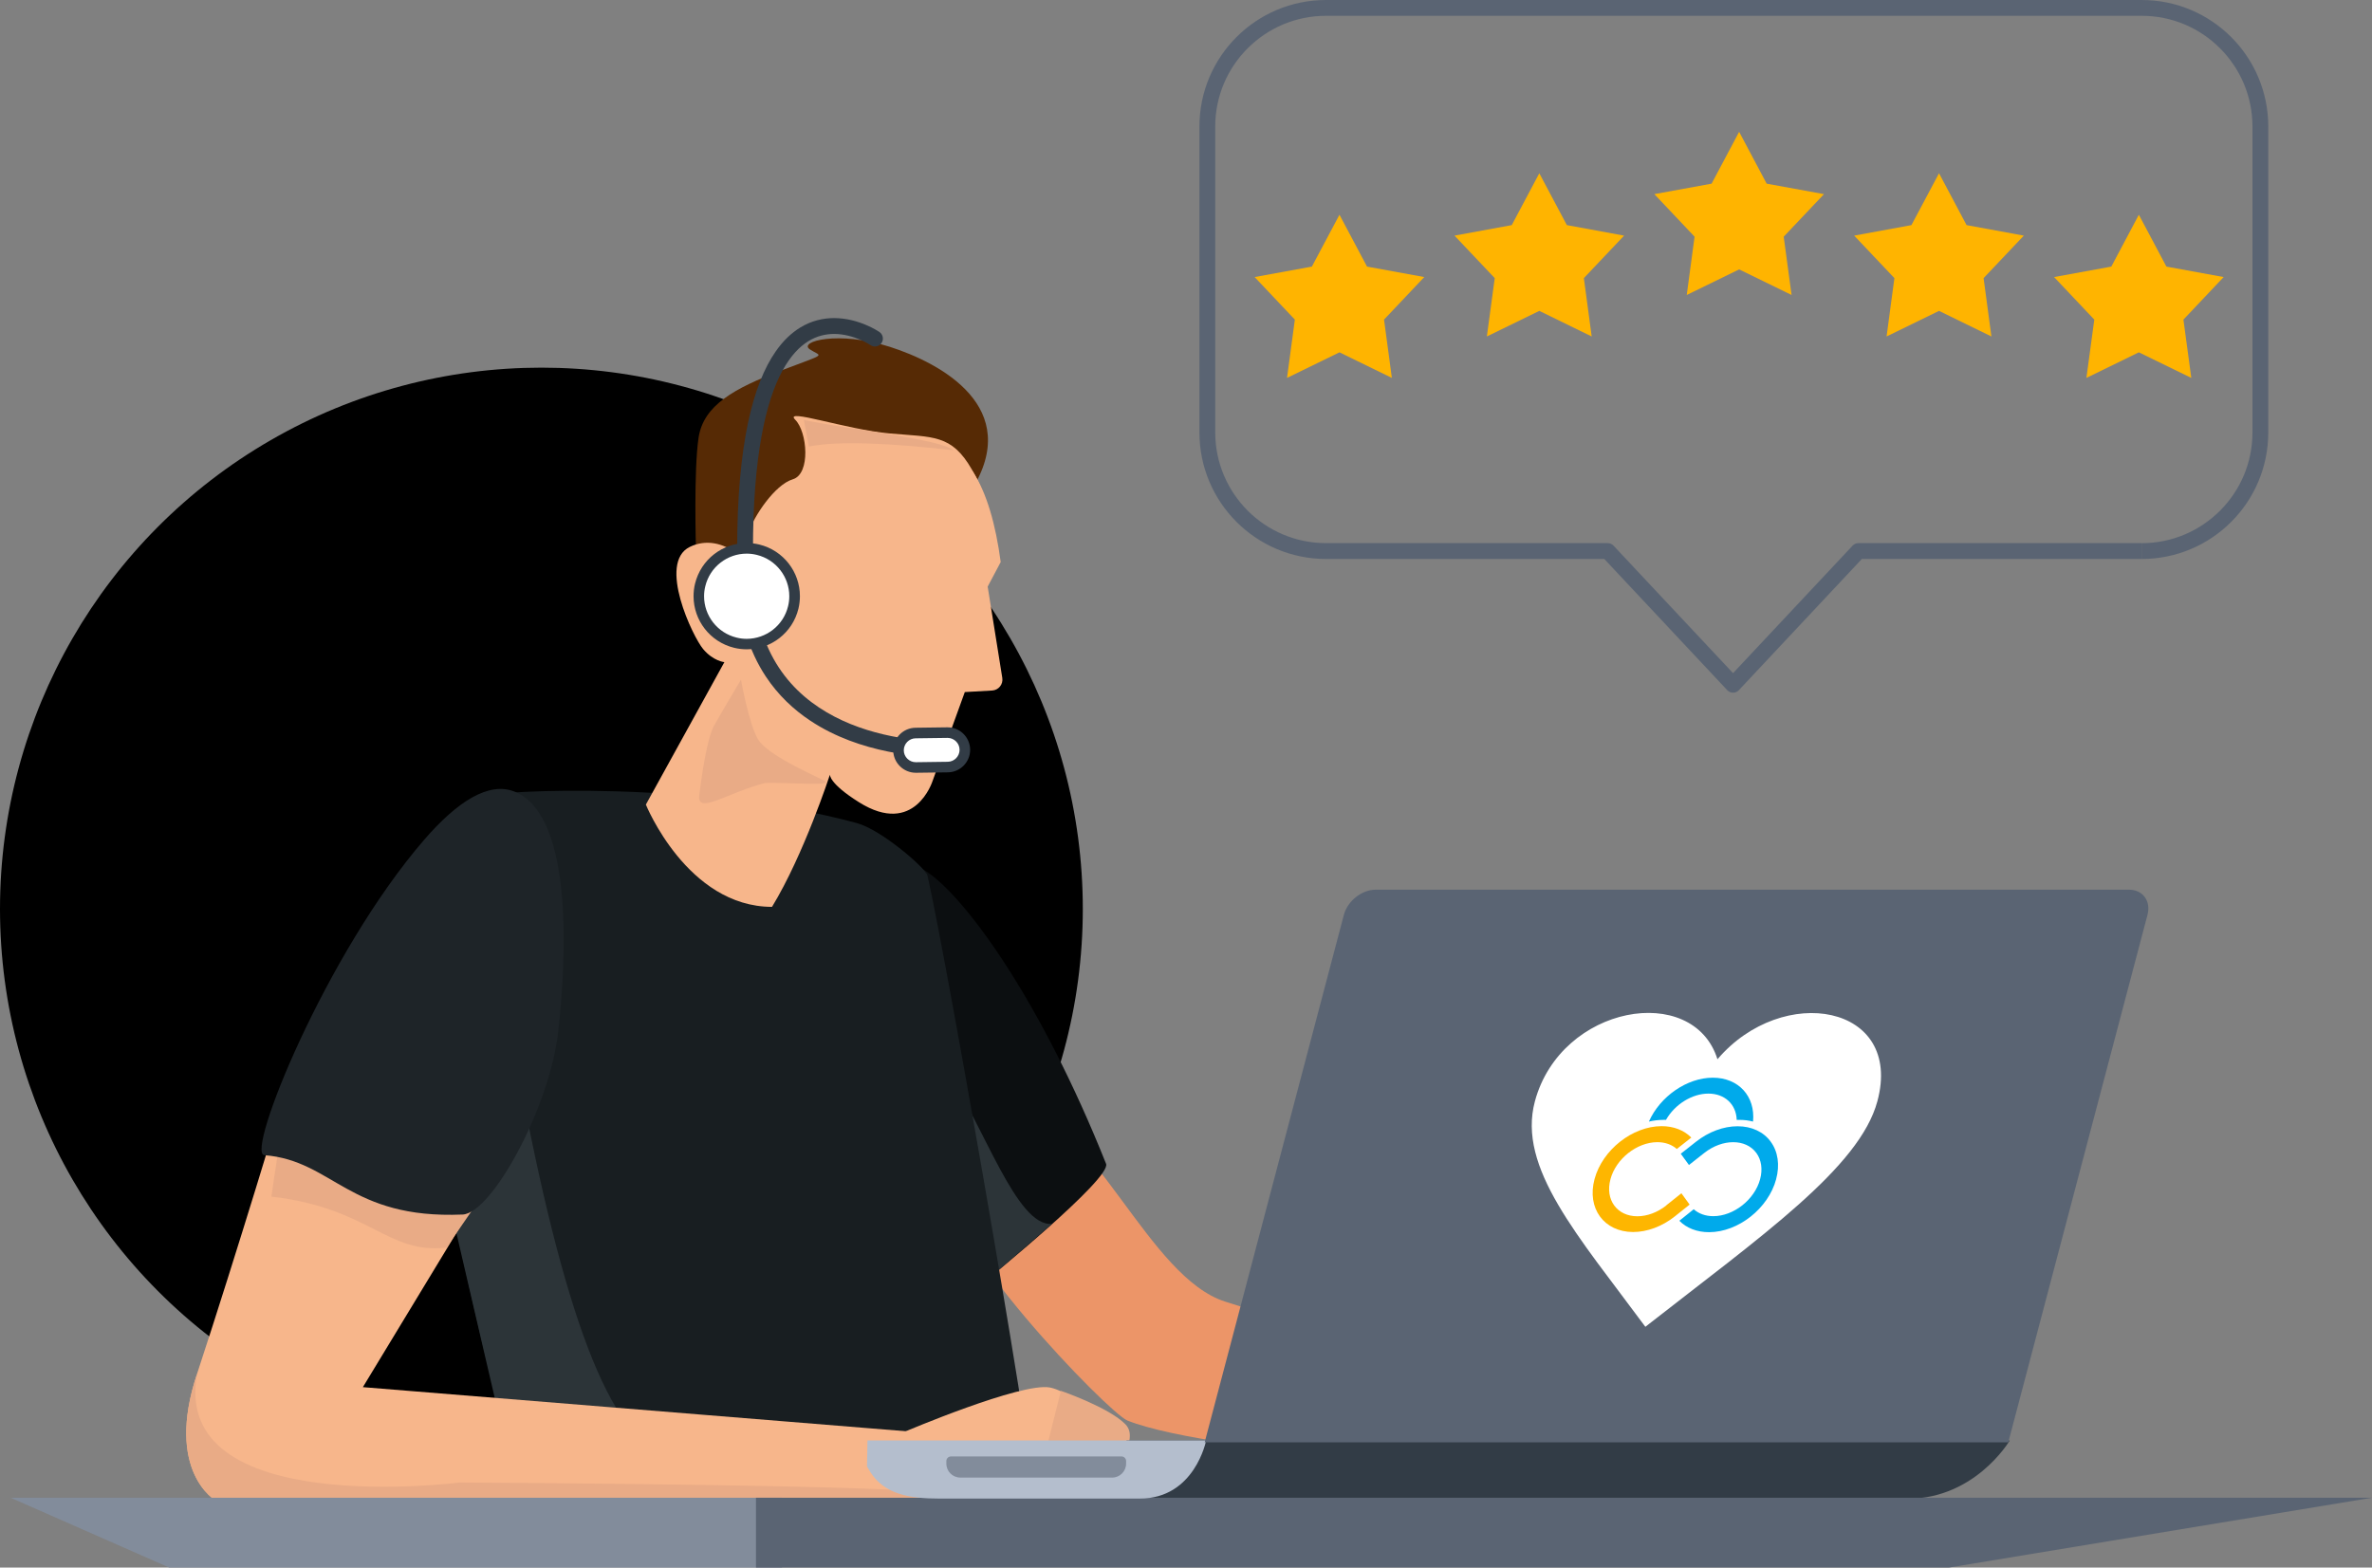 <?xml version="1.0" encoding="UTF-8"?>
<svg id="Ebene_2" data-name="Ebene 2" xmlns="http://www.w3.org/2000/svg" xmlns:xlink="http://www.w3.org/1999/xlink" viewBox="0 0 448.68 296.58">
  <rect x="0" y="0" width="448.68" height="296.58" fill="#808080" stroke="none"/>
  <defs>
    <style>
      .cls-1 {
        fill: #f7b68b;
      }

      .cls-2 {
        fill: #0c0f11;
      }

      .cls-3 {
        fill: #562a05;
      }

      .cls-4 {
        fill: #fff;
      }

      .cls-5 {
        fill: #b4becd;
      }

      .cls-6 {
        fill: #5a6473;
      }

      .cls-7 {
        fill: #feb600;
      }

      .cls-8 {
        fill: none;
      }

      .cls-9 {
        clip-path: url(#clippath-1);
      }

      .cls-10 {
        fill: #e9ab86;
      }

      .cls-11 {
        fill: #323c46;
      }

      .cls-12 {
        fill: #ffb400;
      }

      .cls-13 {
        fill: #1e2428;
      }

      .cls-14 {
        fill: #ec9568;
      }

      .cls-15 {
        fill: #00aaeb;
      }

      .cls-16 {
        fill: #181e21;
      }

      .cls-17 {
        fill: #2c3438;
      }

      .cls-18 {
        clip-path: url(#clippath);
      }

      .cls-19 {
        fill: #828c9b;
      }
    </style>
    <clipPath id="clippath">
      <polygon class="cls-8" points="294.84 191.65 359.62 191.65 343.62 251.04 278.83 251.04 294.84 191.65"/>
    </clipPath>
    <clipPath id="clippath-1">
      <polygon class="cls-8" points="294.84 191.65 359.62 191.65 343.62 251.04 278.83 251.04 294.84 191.65"/>
    </clipPath>
  </defs>
  <g id="Ebene_1-2" data-name="Ebene 1">
    <g>
      <circle cx="102.41" cy="171.97" r="102.41"/>
      <path class="cls-14" d="M178.19,221.81c-1.32,11.9,31.65,45.59,35.05,46.95,16.53,6.61,83.32,10.58,87.29,9.26,4.31-1.44.11-12.39-4.63-13.23-11.24-1.98-37.87-10.16-64.14-18.52-14.55-4.63-24.61-34.21-39.68-37.69-9.77-2.26-12.92,4.49-13.89,13.23Z"/>
      <path class="cls-2" d="M160.03,161.9s8.59-1.84,15.87,3.45c7.27,5.29,21.1,24.21,33.32,54.84,1.1,2.75-22.77,22.13-22.77,22.13,0,0-42.95-33.46-26.42-80.42Z"/>
      <path class="cls-17" d="M179,202.56l8.37,38.38.65.13,10.97-9.51c-6.76.6-13-19-20-29Z"/>
      <path class="cls-16" d="M77.78,165.16s11.24-13.23,13.89-14.55c2.1-1.05,40.33-3.04,70.41,5.12,4.67,1.27,13.04,8.54,13.36,9.93,3.96,17.5,21.92,120.8,20.49,121.18h-96.33s-25.13-90.59-21.82-121.67Z"/>
      <path class="cls-17" d="M84.56,222.54l.44,5.03,10,43,31,4c-10.45-1.33-19.7-26.95-28-72l-13.44,19.97Z"/>
      <path class="cls-1" d="M91,225.56l-22.36,36.89,111.32,9.04s3.75,9.48-2.87,11.46c-6.61,1.98-136.22,1-136.22,1,0,0-9.8-5.45-3.56-24.14,7.62-23.19,16.34-52.24,16.34-52.24l37.35,17.99Z"/>
      <path class="cls-10" d="M91.13,226.32l-37.55-13.12s-.58,1.36-2.24,13.2c18.66,2.16,21.85,10.93,33.11,9.65l6.69-9.73Z"/>
      <path class="cls-13" d="M97.49,149.84c-4.98-2.12-11.03,1.85-17.24,9.03-18.63,21.54-33.84,59.42-30.25,59.69,13,1,16.01,12.14,37.51,11.23,5.49-.23,16.49-20.23,18.09-34.69,1.42-12.81,3.1-40.49-8.11-45.26Z"/>
      <path class="cls-1" d="M171.07,270.91s22.15-9.43,27.54-8.39c5.39,1.04,20.39,13.04,3.33,17.89-5.39,6.23-28.62,3.91-32.04,2.12-3.41-1.79,1.16-11.62,1.16-11.62Z"/>
      <path class="cls-6" d="M405.11,104.26v1.5c13.23,0,23.95-10.72,23.95-23.95V23.95c0-13.23-10.72-23.95-23.95-23.95h-154.28c-13.23,0-23.95,10.72-23.95,23.95v57.86c0,13.23,10.72,23.95,23.95,23.95h52.63l23.27,24.83c.28.3.68.47,1.09.47s.81-.17,1.09-.47l23.27-24.83h52.91v-3h-53.56c-.41,0-.81.17-1.09.47l-22.62,24.13-22.62-24.13c-.28-.3-.68-.47-1.09-.47h-53.28c-5.79,0-11.02-2.34-14.82-6.14-3.79-3.8-6.14-9.03-6.14-14.82V23.95c0-5.79,2.34-11.02,6.14-14.82,3.8-3.79,9.03-6.14,14.82-6.14h154.28c5.79,0,11.02,2.34,14.82,6.14,3.79,3.8,6.14,9.03,6.14,14.82v57.86c0,5.79-2.34,11.02-6.14,14.82-3.8,3.79-9.03,6.14-14.82,6.14v1.5Z"/>
      <path class="cls-10" d="M212.92,269.52c3.08,3.22-3.51,10.57-6.96,15.04l-10.61-.16,5.33-21.25s9.16,3.15,12.24,6.37Z"/>
      <path class="cls-10" d="M86.96,280.49s96.75.48,90.13,2.46c-6.61,1.98-136.22,1-136.22,1,0,0-9.8-5.45-3.56-24.14-5.31,27.75,49.65,20.68,49.65,20.68Z"/>
      <path class="cls-11" d="M213.09,272.55h167.06s-6.87,11.7-20.56,10.99h-141.93c-5.52,0-4.57-10.99-4.57-10.99Z"/>
      <polygon class="cls-19" points="147.92 296.58 32 296.58 2 283.37 147.92 283.37 147.92 296.58"/>
      <polygon class="cls-6" points="368.68 296.58 143 296.58 143 283.37 448.68 283.37 368.68 296.58"/>
      <polygon class="cls-12" points="253.37 40.63 258.58 50.44 269.41 52.42 261.8 60.47 263.28 71.5 253.37 66.66 243.45 71.5 244.93 60.47 237.32 52.42 248.15 50.44 253.37 40.63"/>
      <polygon class="cls-12" points="291.17 32.78 296.38 42.59 307.21 44.58 299.6 52.62 301.08 63.66 291.17 58.82 281.25 63.66 282.74 52.62 275.13 44.58 285.96 42.59 291.17 32.78"/>
      <polygon class="cls-12" points="328.97 24.94 334.18 34.75 345.02 36.73 337.4 44.78 338.89 55.81 328.97 50.97 319.06 55.81 320.54 44.78 312.93 36.73 323.76 34.75 328.97 24.94"/>
      <polygon class="cls-12" points="366.78 32.78 371.99 42.59 382.82 44.58 375.21 52.62 376.69 63.66 366.78 58.82 356.86 63.66 358.34 52.62 350.73 44.58 361.56 42.59 366.78 32.78"/>
      <polygon class="cls-12" points="404.58 40.63 409.79 50.44 420.62 52.42 413.01 60.47 414.5 71.5 404.58 66.66 394.66 71.5 396.15 60.47 388.54 52.42 399.37 50.44 404.58 40.63"/>
      <path class="cls-3" d="M131.64,103.6s-.43-14.63.5-20.79c.93-6.16,6.79-9.36,15.67-12.73,8.88-3.38,7.63-2.49,5.38-3.98-2.25-1.5,5.41-3.58,15.1-.49,9.69,3.09,25.32,11.52,15.44,27.17-9.88,15.65-49.86,26.56-52.09,10.82Z"/>
      <path class="cls-1" d="M138.63,111.56c1.46,2.76,1.77-7.29,2.87-10.61,1.1-3.32,5.07-9.25,8.47-10.27,3.4-1.02,2.75-8.97.45-11.27-2.3-2.31,9.62,1.87,17.88,2.6,8.25.73,11.68.12,15.53,6.81,3.85,6.69,3.86,11.02,2.14,18.44-1.72,7.43-10.26,23.81-11.33,27.54-1.07,3.73-.16,4.49-7.06,4.9"/>
      <path class="cls-1" d="M186.84,110.96l2.45-4.62c-.96-7.17-2.63-13.06-5.31-17.18,0,0-.79,3.74-17.26-1.97-24.55-8.51-7.38,7.58-11.3,18.26-3.92,10.68-11.27,13.17-11.59,7.2-.32-5.97-7.24-12.19-13.36-9.17-6.13,3.02.6,17.03,2.53,19.32,1.92,2.29,4.02,2.48,4.02,2.48l-14.85,26.95s7.82,19.33,23.86,19.35c6.02-9.86,10.96-25.02,10.96-25.02,0,0-.25,1.62,5.49,5.22,10.54,6.62,13.91-3.98,13.91-3.98l6.11-16.86,5.16-.29c1.23-.07,2.13-1.18,1.93-2.4l-2.77-17.3Z"/>
      <path class="cls-11" d="M181.32,140.28h-.03c-.15.01-.92.06-2.13.06-4.08,0-13.25-.56-21.28-4.74-4.02-2.09-7.76-5.05-10.55-9.29-2.79-4.24-4.66-9.78-4.84-17.15-.04-1.76-.06-3.45-.06-5.09,0-17.72,2.42-28.12,5.54-33.87,1.56-2.88,3.26-4.61,4.92-5.64,1.66-1.02,3.31-1.37,4.88-1.38,1.87,0,3.62.53,4.89,1.07.63.27,1.15.54,1.49.74.17.1.3.18.39.23l.09.06h.02s.12-.16.12-.16l-.12.17h0s.12-.17.12-.17l-.12.17c.68.47,1.62.3,2.09-.38.47-.68.3-1.62-.38-2.09-.06-.04-1-.69-2.52-1.33-1.52-.65-3.63-1.3-6.06-1.31-2.03,0-4.29.48-6.46,1.82-1.63,1.01-3.2,2.48-4.61,4.52-2.13,3.07-3.93,7.4-5.22,13.49-1.28,6.09-2.05,13.93-2.05,24.05,0,1.66.02,3.38.06,5.16.18,7.84,2.21,13.99,5.33,18.73,2.34,3.55,5.27,6.3,8.44,8.4,4.75,3.16,10.01,4.89,14.69,5.84,4.67.96,8.77,1.13,11.21,1.13,1.48,0,2.35-.07,2.39-.07.83-.06,1.44-.78,1.38-1.61-.06-.83-.78-1.44-1.61-1.38Z"/>
      <path class="cls-4" d="M173.27,145.21l6.03-.08c1.79-.02,3.24-1.51,3.22-3.31-.02-1.79-1.51-3.24-3.31-3.22l-6.03.08c-1.79.02-3.24,1.51-3.22,3.31.02,1.79,1.51,3.24,3.31,3.22Z"/>
      <path class="cls-11" d="M173.27,145.21v1s6.04-.08,6.04-.08c2.33-.04,4.2-1.94,4.2-4.26v-.06s0,0,0,0c-.04-2.33-1.94-4.2-4.26-4.2h-.06s0,0,0,0l-6.03.08c-2.33.04-4.2,1.94-4.2,4.26v.06s0,0,0,0h0c.04,2.32,1.94,4.19,4.26,4.2h.06s0,0,0,0v-1s-.03-1-.03-1h-.03c-1.22,0-2.25-1-2.26-2.23h0s0,0,0,0v-.03c0-1.22,1-2.25,2.23-2.26l6.03-.08h0s.03,0,.03,0c1.22,0,2.25,1,2.26,2.23h0s0,.03,0,.03c0,1.22-1,2.25-2.23,2.26l-6.03.08h0s.01,1,.01,1Z"/>
      <path class="cls-4" d="M132.44,110.67c-1.18,4.86,1.81,9.76,6.67,10.93,4.86,1.18,9.76-1.81,10.93-6.67,1.18-4.86-1.81-9.76-6.67-10.93-4.86-1.18-9.76,1.81-10.93,6.67Z"/>
      <path class="cls-11" d="M132.44,110.67l-.97-.24c-.19.79-.28,1.59-.28,2.37,0,4.54,3.09,8.65,7.7,9.77.79.19,1.59.28,2.37.28,4.54,0,8.65-3.09,9.77-7.69.19-.79.28-1.59.28-2.37,0-4.54-3.09-8.65-7.7-9.77-.79-.19-1.59-.28-2.37-.28-4.54,0-8.65,3.09-9.77,7.7l.97.24.97.24c.89-3.69,4.19-6.17,7.82-6.17.63,0,1.26.07,1.9.23,3.69.89,6.17,4.19,6.17,7.82,0,.63-.07,1.26-.23,1.9-.89,3.69-4.19,6.16-7.82,6.17-.63,0-1.26-.07-1.9-.23-3.69-.89-6.17-4.19-6.17-7.82,0-.63.07-1.26.23-1.9l-.97-.24Z"/>
      <path class="cls-10" d="M140.16,128.59s1.53,8.56,3.26,11.35c1.73,2.79,9.58,6.34,12.27,7.64,2.69,1.3-6.51.43-10.9.55-6.95,1.71-12.99,6.15-12.52,2.34.47-3.81,1.47-10.77,2.8-13.18,1.34-2.41,5.1-8.71,5.1-8.71Z"/>
      <path class="cls-5" d="M164.09,277.61l-.09-.16.09-4.91h64.06s-2.14,11.01-12.56,10.99h-37.93c-5.52,0-10.33-.76-13.03-5.02l-.54-.91Z"/>
      <path class="cls-6" d="M227.87,272.89l26.33-99.79c.7-2.64,3.39-4.77,6.02-4.77h142.48c2.63,0,4.2,2.13,3.51,4.77l-26.33,99.79h-152.01Z"/>
      <path class="cls-19" d="M181.64,279.56h28.73c1.46,0,2.64-1.18,2.64-2.64v-.48c0-.49-.39-.88-.88-.88h-32.24c-.49,0-.88.39-.88.88v.48c0,1.46,1.18,2.64,2.64,2.64Z"/>
      <path class="cls-10" d="M180.38,85.2c-2.53-2.11-18.38-3.7-28.33-5.74l.95,5.03c5.61-1.13,15.37-.65,27.38.7Z"/>
      <g class="cls-18">
        <g class="cls-9">
          <path class="cls-4" d="M355.12,208.36c-3.39,12.58-21.89,25.45-43.89,42.67-12.71-17.22-24.28-30.09-20.89-42.67,4.93-18.27,29.97-22.53,34.53-7.95,12.34-14.47,35.19-10.39,30.25,7.95"/>
          <path class="cls-7" d="M315.21,228.06c-1.66,1.32-3.64,2.06-5.49,2.06-3.86,0-6.14-3.14-5.09-7v-.02c1.04-3.86,5.01-6.99,8.87-7,1.45,0,2.73.45,3.68,1.29l2.74-2.16c-1.38-1.4-3.36-2.16-5.61-2.16h-.02c-5.52.02-11.19,4.5-12.67,10.01-1.49,5.52,1.77,10,7.28,10.02h.02c2.65,0,5.47-1.05,7.84-2.92l2.84-2.27-1.55-2.14-2.85,2.27Z"/>
          <path class="cls-15" d="M334.95,216.02c-1.36-1.88-3.62-2.93-6.27-2.93h-.02c-2.65,0-5.47,1.05-7.85,2.93l-2.88,2.27,1.55,2.13s2.69-2.12,2.88-2.27c3.46-2.73,7.88-2.73,9.87,0,.96,1.31,1.21,3.09.71,4.95-1.03,3.86-5,7-8.86,7h0c-1.45,0-2.75-.46-3.7-1.31l-2.72,2.18c1.38,1.4,3.36,2.16,5.61,2.16h.02c5.52-.01,11.2-4.5,12.68-10.02v-.02c.72-2.66.35-5.21-1.03-7.08"/>
          <path class="cls-15" d="M314.63,211.87h.02c.16,0,.32,0,.48.01,1.69-2.96,4.96-4.98,8.04-4.97,3.08,0,5.25,2.03,5.34,4.98.16,0,.33-.01.49-.01h.02c.9,0,1.76.11,2.58.32.46-4.79-2.75-8.3-7.61-8.3-4.86,0-9.96,3.51-12.09,8.3.92-.21,1.84-.32,2.74-.32"/>
        </g>
      </g>
    </g>
  </g>
</svg>